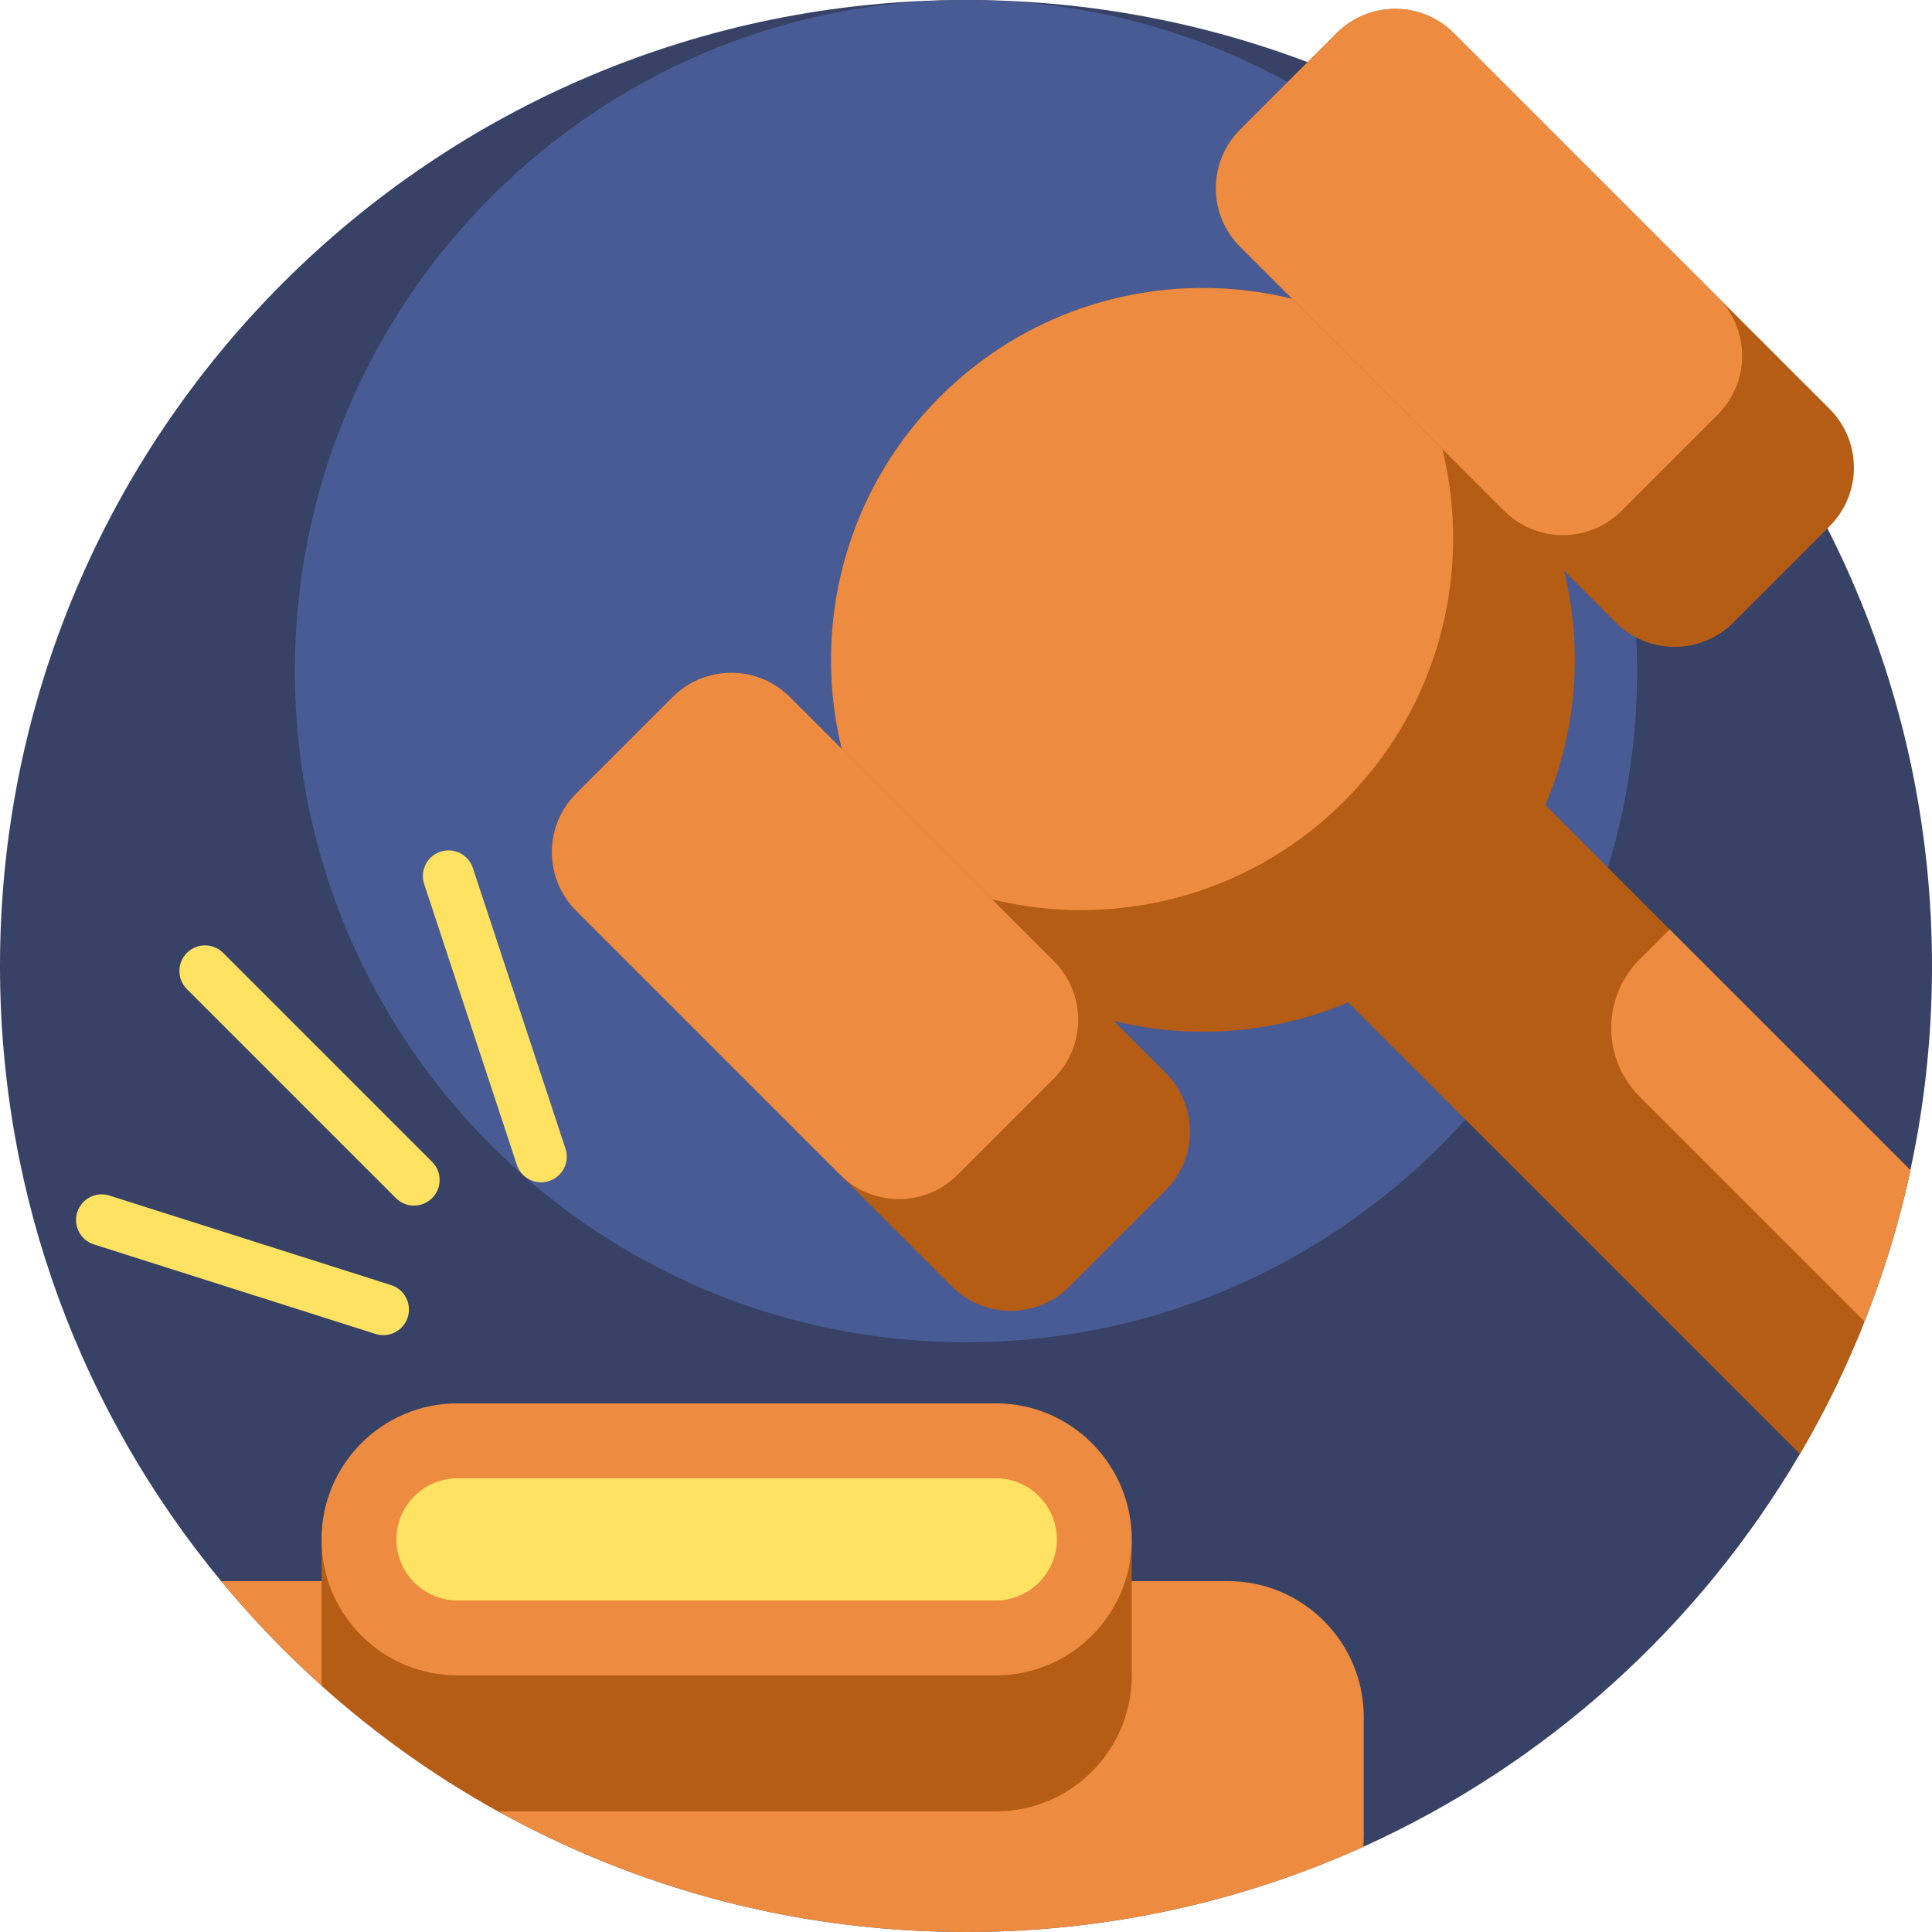 <?xml version="1.0" encoding="iso-8859-1"?>
<!-- Generator: Adobe Illustrator 19.0.0, SVG Export Plug-In . SVG Version: 6.00 Build 0)  -->
<svg version="1.1" id="Capa_1" xmlns="http://www.w3.org/2000/svg" xmlns:xlink="http://www.w3.org/1999/xlink" x="0px" y="0px"
	 viewBox="0 0 512 512" style="enable-background:new 0 0 512 512;" xml:space="preserve">
<path style="fill:#374266;" d="M512,256c0,15.517-1.379,30.72-4.023,45.474c-0.522,2.884-1.087,5.768-1.703,8.62
	c-2.173,10.104-4.942,19.978-8.276,29.602c-1.223,3.532-2.518,7.032-3.897,10.491c-3.03,7.701-6.437,15.214-10.188,22.518
	c-2.194,4.274-4.504,8.485-6.938,12.622c-26.739,45.599-67.187,82.181-115.691,104.093C329.174,503.923,293.533,512,256,512
	c-44.972,0-87.228-11.598-123.956-31.963c-16.833-9.331-32.496-20.501-46.728-33.249c-9.582-8.568-18.505-17.857-26.697-27.763
	C21.995,374.753,0,317.942,0,256C0,114.615,114.615,0,256,0S512,114.615,512,256z"/>
<path style="fill:#495B94;" d="M433.853,177.853c0,10.78-0.958,21.342-2.795,31.592c-1.633,9.11-3.963,17.982-6.933,26.555
	c-2.729,7.913-6.01,15.571-9.785,22.932c-18.344,35.76-48.441,64.485-85.196,81.087c-22.308,10.076-47.07,15.687-73.145,15.687
	c-31.245,0-60.601-8.058-86.117-22.206c-11.695-6.483-22.576-14.243-32.464-23.1c-6.657-5.953-12.856-12.406-18.547-19.288
	c-25.444-30.758-40.725-70.227-40.725-113.26C78.147,79.627,157.774,0,256,0S433.853,79.627,433.853,177.853z"/>
<path style="fill:#ED8C40;" d="M361.409,455.053v31.389c0,1.003-0.042,1.996-0.125,2.978C329.174,503.923,293.533,512,256,512
	c-79.444,0-150.434-36.185-197.381-92.975c0.376-0.01,0.763-0.021,1.149-0.021H325.36
	C345.266,419.004,361.409,435.148,361.409,455.053z"/>
<path style="fill:#B55D14;" d="M299.928,407.949v36.049c0,19.905-16.144,36.039-36.049,36.039H132.044
	c-16.833-9.331-32.496-20.501-46.728-33.249c-0.073-0.92-0.104-1.849-0.104-2.79v-36.049L299.928,407.949L299.928,407.949z"/>
<path style="fill:#ED8C40;" d="M263.875,443.993H121.254c-19.908,0-36.047-16.138-36.047-36.047l0,0
	c0-19.908,16.138-36.047,36.047-36.047h142.621c19.908,0,36.047,16.138,36.047,36.047l0,0
	C299.922,427.854,283.784,443.993,263.875,443.993z"/>
<g>
	<path style="fill:#FFE261;" d="M121.254,424.14c-8.93,0-16.195-7.265-16.195-16.194c0-8.93,7.265-16.195,16.195-16.195h142.621
		c8.93,0,16.194,7.265,16.194,16.195c0,8.929-7.264,16.194-16.194,16.194H121.254z"/>
	<path style="fill:#FFE261;" d="M109.714,319.498c-1.738,0-3.476-0.664-4.803-1.989l-55.38-55.38c-2.652-2.653-2.652-6.953,0-9.605
		c2.653-2.652,6.953-2.652,9.606,0l55.38,55.38c2.652,2.653,2.652,6.953,0,9.605C113.191,318.835,111.452,319.498,109.714,319.498z"
		/>
	<path style="fill:#FFE261;" d="M101.583,353.829c-0.681,0-1.375-0.103-2.059-0.321l-74.639-23.725
		c-3.576-1.136-5.552-4.955-4.416-8.531c1.137-3.576,4.964-5.547,8.53-4.416l74.639,23.725c3.576,1.137,5.552,4.956,4.416,8.531
		C107.134,351.983,104.462,353.829,101.583,353.829z"/>
	<path style="fill:#FFE261;" d="M143.407,313.322c-2.852,0-5.507-1.81-6.449-4.665l-24.547-74.373
		c-1.176-3.562,0.76-7.402,4.322-8.578c3.562-1.174,7.403,0.76,8.579,4.321l24.547,74.373c1.176,3.562-0.76,7.402-4.322,8.578
		C144.83,313.211,144.112,313.322,143.407,313.322z"/>
</g>
<path style="fill:#B55D14;" d="M388.47,105.185c38.484,38.484,38.484,100.887,0,139.372s-100.887,38.484-139.372,0
	c-5.548-5.548-10.296-11.585-14.234-17.996c-23.45-37.979-18.702-88.44,14.234-121.375s83.396-37.682,121.375-14.234
	C376.885,94.889,382.922,99.636,388.47,105.185z"/>
<path style="fill:#ED8C40;" d="M370.474,90.952c23.45,37.979,18.702,88.44-14.234,121.375s-83.396,37.682-121.375,14.234
	c-23.45-37.979-18.702-88.44,14.234-121.375S332.495,67.502,370.474,90.952z"/>
<g>
	<path style="fill:#B55D14;" d="M209.317,184.74l99.598,99.598c8.58,8.58,8.58,22.482,0,31.063l-25.557,25.557
		c-8.58,8.58-22.482,8.58-31.063,0l-99.598-99.598c-8.58-8.58-8.58-22.482,0-31.063l25.557-25.557
		C186.835,176.16,200.737,176.16,209.317,184.74z"/>
	<path style="fill:#B55D14;" d="M385.274,8.783l99.598,99.598c8.58,8.58,8.58,22.482,0,31.063l-25.557,25.557
		c-8.58,8.58-22.482,8.58-31.063,0l-99.598-99.598c-8.58-8.58-8.58-22.482,0-31.063l25.557-25.557
		C362.791,0.204,376.693,0.204,385.274,8.783z"/>
</g>
<g>
	<path style="fill:#ED8C40;" d="M209.317,184.74l69.982,69.982c8.58,8.58,8.58,22.482,0,31.063l-25.557,25.557
		c-8.58,8.58-22.482,8.58-31.063,0l-69.982-69.982c-8.58-8.58-8.58-22.482,0-31.063l25.557-25.557
		C186.835,176.16,200.737,176.16,209.317,184.74z"/>
	<path style="fill:#ED8C40;" d="M385.274,8.783l69.982,69.982c8.58,8.58,8.58,22.482,0,31.063l-25.557,25.557
		c-8.58,8.58-22.482,8.58-31.063,0l-69.982-69.982c-8.58-8.58-8.58-22.482,0-31.063l25.557-25.557
		C362.791,0.204,376.693,0.204,385.274,8.783z"/>
</g>
<path style="fill:#B55D14;" d="M506.274,310.094c-2.173,10.104-4.942,19.978-8.276,29.602c-1.223,3.532-2.518,7.032-3.897,10.491
	c-3.03,7.701-6.437,15.214-10.188,22.518c-2.194,4.274-4.504,8.485-6.938,12.622L343.176,251.528l52.266-52.266l47.031,47.041
	L506.274,310.094z"/>
<path style="fill:#ED8C40;" d="M506.274,310.094c-2.173,10.104-4.942,19.978-8.276,29.602c-1.223,3.532-2.518,7.032-3.897,10.491
	l-59.58-59.58c-10.041-10.041-10.041-26.311,0-36.352l7.952-7.952L506.274,310.094z"/>
<g>
</g>
<g>
</g>
<g>
</g>
<g>
</g>
<g>
</g>
<g>
</g>
<g>
</g>
<g>
</g>
<g>
</g>
<g>
</g>
<g>
</g>
<g>
</g>
<g>
</g>
<g>
</g>
<g>
</g>
</svg>
